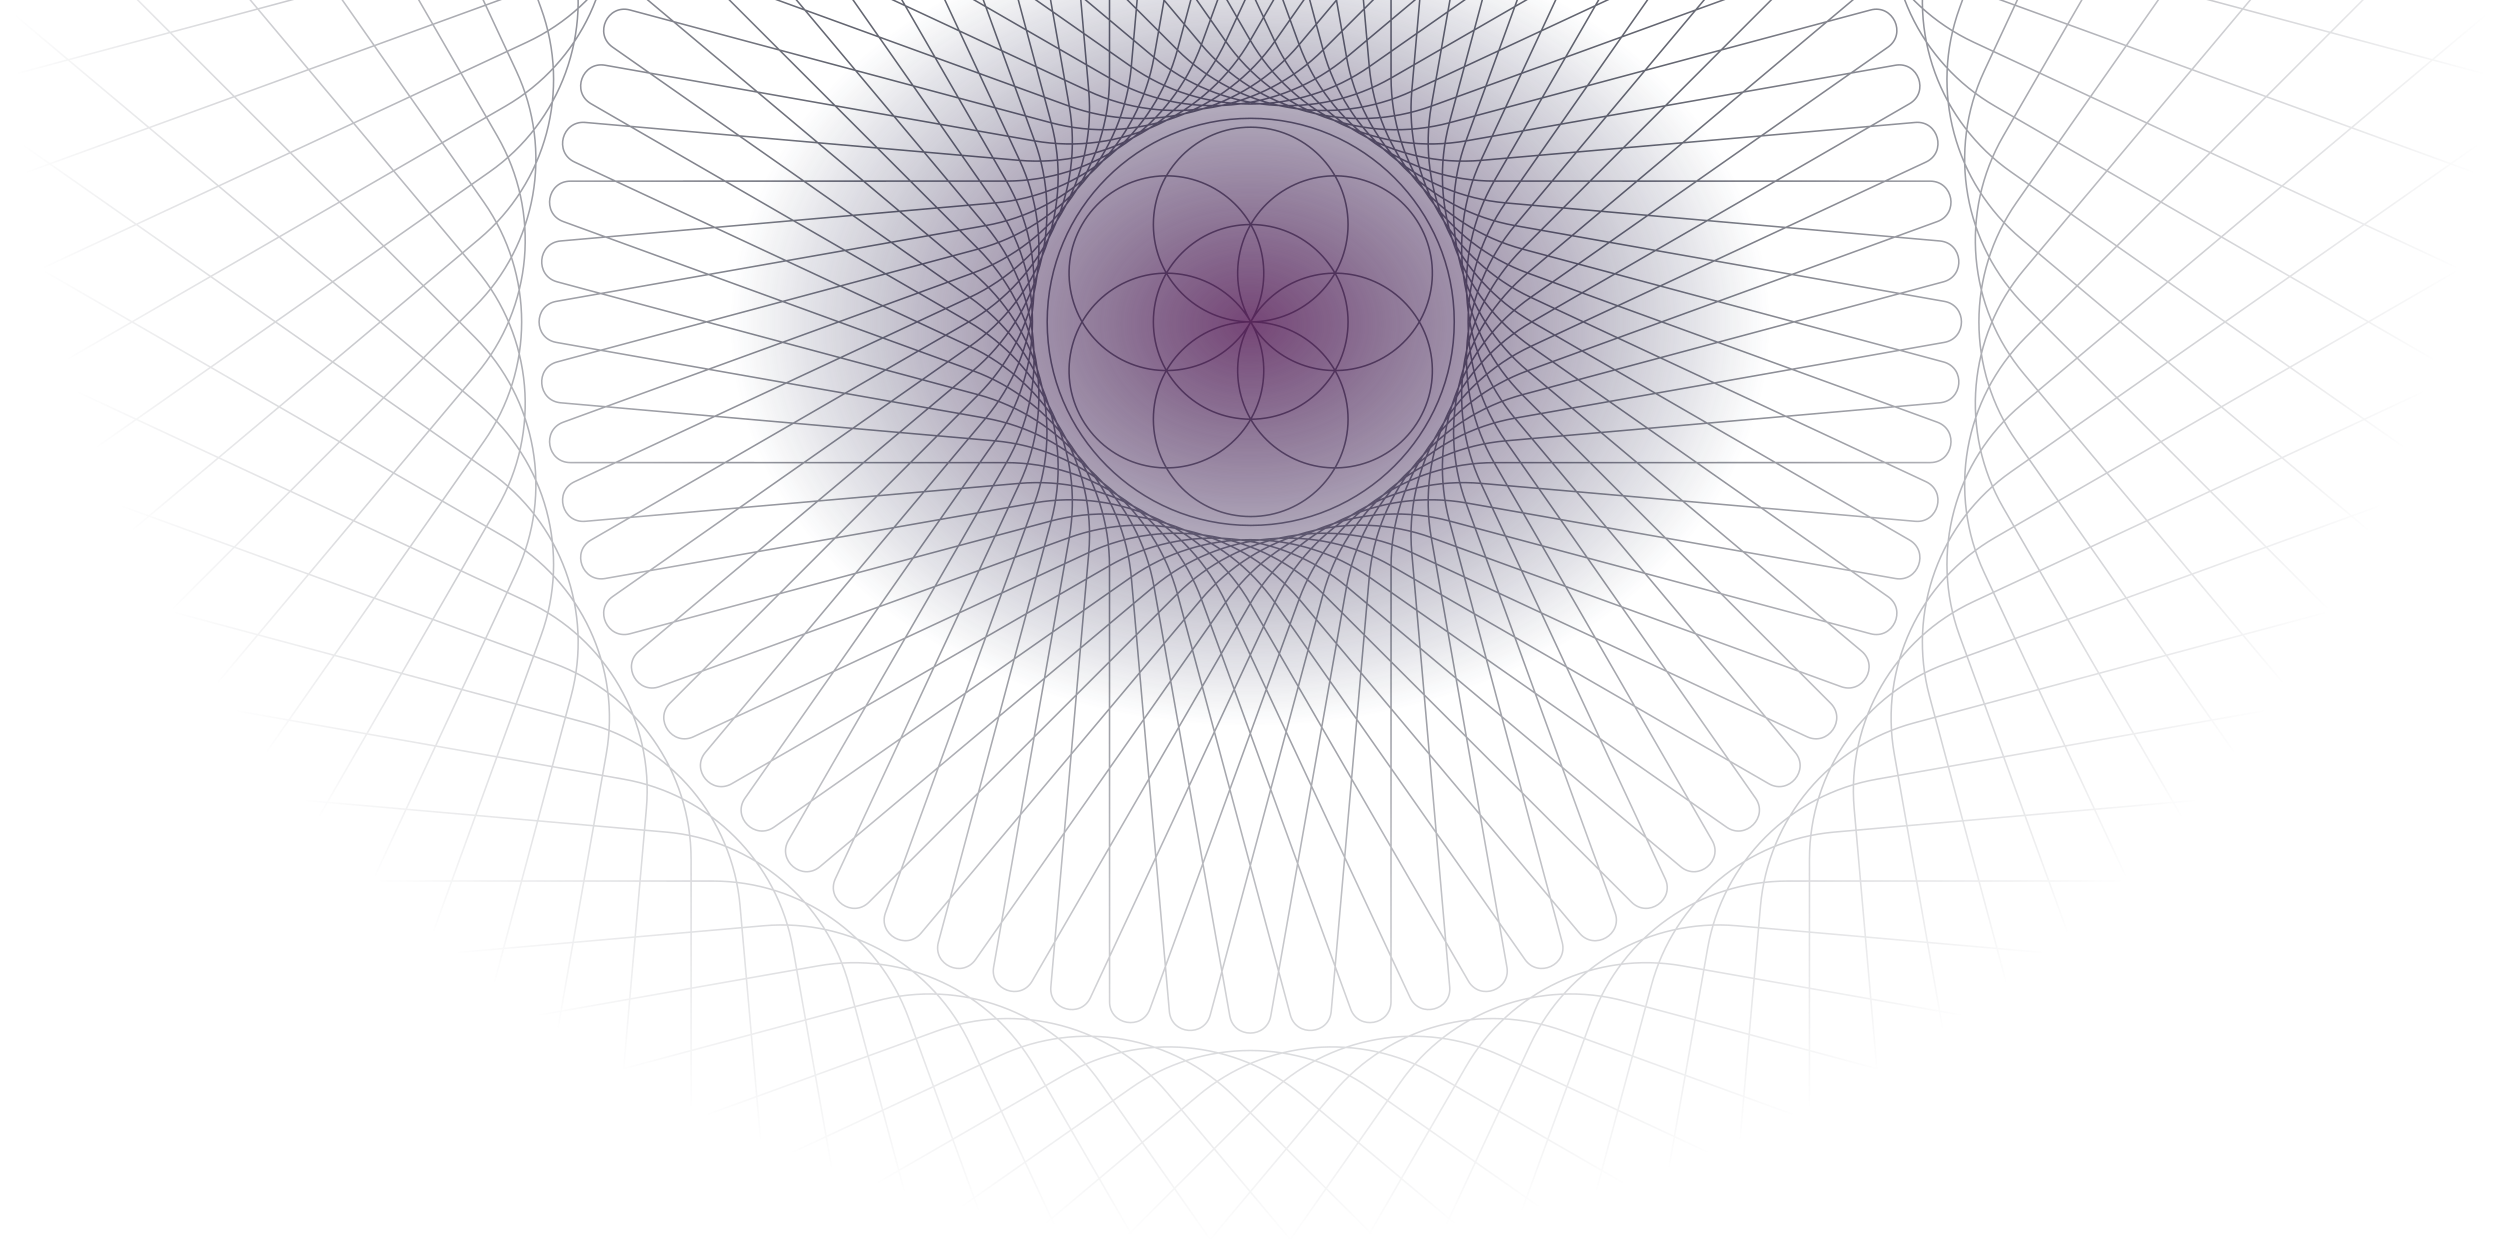 <svg width="2400" height="1200" fill="none" xmlns="http://www.w3.org/2000/svg">
  <g clip-path="url(#a)">
    <path d="M1200.69 309c51.61 0 93.44-41.838 93.44-93.448 0-51.609-41.83-93.447-93.44-93.447s-93.45 41.838-93.45 93.447c0 51.61 41.84 93.448 93.45 93.448Zm0 0c-51.61 0-93.45 41.838-93.45 93.448 0 51.609 41.84 93.447 93.45 93.447s93.44-41.838 93.44-93.447c0-51.61-41.83-93.448-93.44-93.448Zm0 0c-25.81-44.695-82.96-60.009-127.66-34.204-44.69 25.805-60.01 82.956-34.2 127.652 25.8 44.695 82.96 60.008 127.65 34.204 44.7-25.805 60.01-82.957 34.21-127.652Zm0 0c25.8 44.695 82.95 60.009 127.65 34.204 44.69-25.805 60.01-82.956 34.2-127.652-25.8-44.695-82.96-60.008-127.65-34.204-44.7 25.805-60.01 82.957-34.2 127.652Zm0 0c-25.81 44.695-10.5 101.847 34.2 127.652 44.69 25.804 101.85 10.491 127.65-34.204 25.81-44.696 10.49-101.847-34.2-127.652-44.7-25.805-101.85-10.491-127.65 34.204Zm0 0c25.8-44.695 10.49-101.847-34.21-127.652-44.69-25.804-101.85-10.491-127.65 34.204-25.81 44.696-10.49 101.847 34.2 127.652 44.7 25.805 101.85 10.491 127.66-34.204Zm19.27-666.209 72.65 411.667c14.61 82.78 79.42 147.591 162.2 162.199l411.66 72.647c22.04 3.889 22.04 35.504 0 39.392l-411.66 72.647c-82.78 14.608-147.59 79.419-162.2 162.199l-72.65 411.667c-3.89 22.033-35.5 22.032-39.39 0l-72.65-411.667c-14.61-82.78-79.42-147.591-162.197-162.199l-411.667-72.647c-22.032-3.888-22.032-35.503 0-39.392l411.667-72.647c82.777-14.608 147.587-79.419 162.197-162.199l72.65-411.667c3.89-22.032 35.5-22.032 39.39 0Zm-335.742 79.407L1152.97 42.389c54.04 64.385 142.57 88.108 221.56 59.369l392.84-142.919c21.03-7.649 36.83 19.731 19.7 34.114L1466.88 261.7c-64.39 54.041-88.11 142.575-59.37 221.569l142.92 392.837c7.65 21.025-19.73 36.832-34.12 19.696l-268.74-320.19c-54.05-64.386-142.58-88.109-221.57-59.37l-392.841 142.92c-21.024 7.649-36.832-19.731-19.695-34.114L933.654 356.3c64.386-54.041 88.106-142.575 59.369-221.569L850.104-258.106c-7.649-21.025 19.73-36.832 34.114-19.696ZM633.159-41.161 1026 101.758c78.99 28.739 167.52 5.016 221.57-59.369l268.74-320.191c14.39-17.136 41.77-1.328 34.12 19.696l-142.92 392.837c-28.74 78.994-5.02 167.528 59.37 221.569l320.19 268.748c17.13 14.383 1.33 41.763-19.7 34.114l-392.84-142.92c-78.99-28.739-167.52-5.016-221.56 59.37l-268.752 320.19c-14.384 17.137-41.763 1.329-34.114-19.696l142.919-392.837c28.737-78.994 5.016-167.528-59.369-221.569L613.464-7.047c-17.137-14.383-1.329-41.763 19.695-34.114ZM1103.98-350.507 1247 42.29c28.77 78.986 103.85 131.558 187.91 131.57l418.02.058c22.38.003 27.87 31.138 6.84 38.793L1466.98 355.74c-78.99 28.761-131.56 103.841-131.57 187.901l-.06 418.027c-.01 22.373-31.14 27.863-38.8 6.84l-143.02-392.797c-28.76-78.986-103.85-131.558-187.905-131.57l-418.027-.058c-22.373-.003-27.863-31.138-6.84-38.793l392.797-143.029c78.985-28.76 131.555-103.841 131.565-187.901l.06-418.027c.01-22.373 31.14-27.863 38.8-6.84ZM787.122-214.006 1107.39 54.653c64.4 54.023 155.71 62.011 228.51 19.992l362.05-208.963c19.38-11.184 39.7 13.035 25.32 30.175l-268.66 320.265c-54.02 64.401-62.01 155.709-19.99 228.512l208.96 362.052c11.19 19.377-13.03 39.698-30.17 25.32l-320.27-268.659c-64.4-54.023-155.71-62.011-228.51-19.992L702.58 752.319c-19.377 11.183-39.699-13.035-25.32-30.176l268.658-320.265c54.023-64.401 62.012-155.708 19.992-228.512L756.947-188.685c-11.184-19.377 13.035-39.699 30.175-25.321ZM580.97 62.635l411.687 72.532c82.783 14.586 165.853-24.15 207.893-96.942l209.06-361.993c11.19-19.374 40.9-8.561 37.02 13.473l-72.53 411.686c-14.59 82.785 24.15 165.854 96.94 207.894l361.99 209.064c19.38 11.189 8.56 40.897-13.47 37.016l-411.69-72.533c-82.78-14.585-165.85 24.151-207.89 96.942L990.916 941.768c-11.189 19.374-40.898 8.56-37.016-13.473l72.53-411.687c14.59-82.784-24.15-165.853-96.94-207.893L567.497 99.651c-19.374-11.189-8.56-40.898 13.473-37.016Zm409.946-386.403L1199.98 38.226c42.04 72.791 125.11 111.527 207.89 96.941l411.69-72.532c22.03-3.882 32.85 25.827 13.47 37.016L1471.04 308.715c-72.79 42.04-111.53 125.109-96.94 207.893l72.53 411.687c3.88 22.034-25.83 32.847-37.02 13.473l-209.06-361.994c-42.04-72.791-125.11-111.527-207.893-96.942L580.97 555.365c-22.034 3.882-32.847-25.827-13.473-37.016l361.994-209.064c72.789-42.04 111.529-125.109 96.939-207.894l-72.529-411.686c-3.882-22.034 25.826-32.847 37.015-13.473ZM702.58-134.319l362.05 208.964c72.8 42.019 164.11 34.031 228.51-19.992l320.27-268.658c17.14-14.378 41.36 5.943 30.17 25.32l-208.96 362.052c-42.02 72.803-34.03 164.111 19.99 228.512l268.66 320.265c14.38 17.141-5.94 41.359-25.32 30.175L1335.9 543.355c-72.8-42.019-164.11-34.031-228.51 19.992L787.122 832.006c-17.14 14.378-41.359-5.944-30.175-25.321L965.91 444.634c42.02-72.804 34.031-164.111-19.992-228.512L677.26-104.143c-14.379-17.141 5.943-41.359 25.32-30.176ZM547.598 173.918l418.027-.059c84.055-.011 159.145-52.584 187.905-131.569l143.02-392.798c7.66-21.022 38.79-15.532 38.8 6.841l.06 418.027c.01 84.059 52.58 159.14 131.57 187.901l392.79 143.029c21.03 7.654 15.54 38.789-6.84 38.793l-418.02.058c-84.06.011-159.14 52.584-187.91 131.569l-143.02 392.798c-7.66 21.022-38.79 15.532-38.8-6.841l-.06-418.027c-.01-84.059-52.58-159.14-131.565-187.901L540.758 212.71c-21.023-7.654-15.533-38.789 6.84-38.792ZM1161.82-356.39l108.25 403.769c21.77 81.192 91.98 140.107 175.72 147.445l416.43 36.492c22.29 1.953 25.05 33.448 3.44 39.241l-403.77 108.25c-81.19 21.767-140.11 91.98-147.45 175.719l-36.49 416.432c-1.95 22.287-33.45 25.043-39.24 3.433l-108.25-403.769c-21.77-81.192-91.98-140.108-175.72-147.445l-416.432-36.492c-22.287-1.953-25.043-33.448-3.433-39.241l403.769-108.25c81.196-21.768 140.106-91.981 147.446-175.719l36.49-416.432c1.95-22.287 33.45-25.043 39.24-3.433ZM834.277-248.024 1129.91 47.525c59.45 59.431 149.71 75.347 225.9 39.832l378.88-176.613c20.28-9.452 38.42 16.445 22.6 32.268L1461.74 238.643c-59.43 59.447-75.35 149.711-39.83 225.9l176.61 378.886c9.45 20.278-16.44 38.412-32.27 22.594l-295.63-295.549c-59.45-59.43-149.71-75.347-225.9-39.832L665.836 707.255c-20.278 9.453-38.412-16.445-22.594-32.267l295.549-295.632c59.431-59.447 75.349-149.711 39.832-225.899L802.01-225.43c-9.453-20.278 16.445-38.411 32.267-22.594ZM604.799 9.597 1008.6 117.734c81.2 21.745 167.32-9.603 215.55-78.454l239.82-342.395c12.83-18.325 41.49-4.963 35.7 16.648l-108.14 403.799c-21.74 81.198 9.6 167.327 78.45 215.551l342.4 239.818c18.32 12.835 4.96 41.488-16.65 35.701l-403.8-108.137c-81.19-21.745-167.32 9.603-215.55 78.454L936.563 921.114c-12.835 18.324-41.488 4.963-35.7-16.648L1009 500.667c21.75-81.198-9.604-167.327-78.454-215.551L588.151 45.298c-18.325-12.835-4.964-41.488 16.648-35.7ZM1046.86-339.605l176.72 378.837c35.54 76.178 114.91 122.006 198.65 114.692l416.45-36.375c22.28-1.947 30.47 28.591 10.19 38.049l-378.84 176.718c-76.17 35.536-122 114.913-114.69 198.653l36.38 416.442c1.94 22.288-28.59 30.471-38.05 10.195L1176.95 578.77c-35.54-76.179-114.91-122.007-198.654-114.693l-416.442 36.376c-22.287 1.946-30.47-28.591-10.195-38.049l378.837-176.719c76.174-35.536 122.004-114.913 114.694-198.654L1008.81-329.41c-1.94-22.288 28.59-30.471 38.05-10.195ZM743.111-176.008 1085.57 63.715c68.87 48.205 160.52 48.205 229.39 0l342.46-239.723c18.33-12.83 40.68 9.526 27.85 27.854l-239.72 342.462c-48.2 68.864-48.2 160.52 0 229.384l239.72 342.462c12.83 18.328-9.52 40.684-27.85 27.854l-342.46-239.723c-68.87-48.205-160.52-48.205-229.39 0L743.111 794.008c-18.328 12.83-40.683-9.526-27.853-27.854l239.723-342.462c48.209-68.864 48.209-160.52-.001-229.384L715.258-148.154c-12.83-18.328 9.525-40.684 27.853-27.854ZM561.855 117.548l416.441 36.375c83.744 7.315 163.114-38.514 198.654-114.692l176.72-378.837c9.46-20.276 39.99-12.093 38.05 10.195l-36.38 416.442c-7.31 83.74 38.52 163.117 114.69 198.653l378.84 176.719c20.28 9.458 12.09 39.996-10.19 38.049l-416.45-36.376c-83.74-7.314-163.11 38.514-198.65 114.693l-176.72 378.837c-9.46 20.275-39.99 12.092-38.05-10.196l36.38-416.441c7.31-83.741-38.52-163.118-114.694-198.653L551.659 155.597c-20.275-9.458-12.092-39.996 10.196-38.049Zm374.708-420.663L1176.38 39.28c48.23 68.851 134.36 100.199 215.55 78.454l403.8-108.137c21.61-5.787 34.97 22.866 16.65 35.701l-342.4 239.818c-68.85 48.224-100.19 134.354-78.45 215.552l108.14 403.798c5.79 21.612-22.87 34.973-35.7 16.648l-239.82-342.395c-48.23-68.851-134.35-100.199-215.55-78.454L604.799 608.402c-21.612 5.788-34.973-22.866-16.648-35.701l342.395-239.818c68.85-48.224 100.194-134.353 78.454-215.551L900.863-286.467c-5.788-21.611 22.865-34.972 35.7-16.648ZM665.836-89.256 1044.72 87.357c76.19 35.515 166.45 19.599 225.9-39.832l295.63-295.549c15.83-15.818 41.72 2.316 32.27 22.594l-176.61 378.886c-35.52 76.189-19.6 166.453 39.83 225.9l295.55 295.632c15.82 15.822-2.32 41.719-22.6 32.267l-378.88-176.613c-76.19-35.515-166.45-19.598-225.9 39.832L834.277 866.023c-15.822 15.818-41.72-2.316-32.267-22.594l176.613-378.886c35.517-76.189 19.598-166.453-39.832-225.9L643.242-56.989c-15.818-15.822 2.316-41.72 22.594-32.267ZM538.308 231.315l416.432-36.492c83.74-7.337 153.95-66.253 175.72-147.445l108.25-403.769c5.79-21.61 37.29-18.854 39.24 3.433l36.49 416.432c7.34 83.739 66.26 153.952 147.45 175.719l403.77 108.25c21.61 5.793 18.85 37.288-3.44 39.241l-416.43 36.492c-83.74 7.338-153.95 66.254-175.72 147.446L1161.82 974.39c-5.79 21.61-37.29 18.854-39.24-3.433l-36.49-416.432c-7.34-83.738-66.25-153.951-147.446-175.719l-403.769-108.25c-21.61-5.793-18.854-37.288 3.433-39.241ZM1219.96-2668.74l419.38 2376.469c14.61 82.78 79.42 147.592 162.2 162.2l2376.47 419.377c22.03 3.888 22.03 35.503 0 39.391L1801.54 748.074c-82.78 14.608-147.59 79.419-162.2 162.199L1219.96 3286.74c-3.89 22.03-35.5 22.03-39.39 0L761.193 910.273c-14.608-82.78-79.42-147.591-162.2-162.199L-1777.48 328.697c-22.03-3.888-22.03-35.503 0-39.391L598.993-130.071c82.78-14.608 147.592-79.42 162.2-162.2L1180.57-2668.74c3.89-22.03 35.5-22.03 39.39 0Zm-1491.508 389.09L1279.88-431.252c54.04 64.385 142.57 88.108 221.57 59.369l2267.77-825.047c21.02-7.65 36.83 19.73 19.69 34.12L1940.52 388.613c-64.39 54.041-88.11 142.575-59.37 221.568l825.04 2267.769c7.65 21.03-19.73 36.83-34.11 19.7l-1551.43-1848.4c-54.04-64.382-142.571-88.104-221.565-59.365L-1368.69 1814.93c-21.02 7.65-36.83-19.73-19.69-34.12L460.012 229.389c64.386-54.041 88.109-142.575 59.37-221.569L-305.662-2259.95c-7.649-21.03 19.731-36.83 34.114-19.7ZM-1368.69-1196.93 899.085-371.884c78.994 28.739 167.525 5.017 221.565-59.368L2672.08-2279.65c14.38-17.13 41.76-1.33 34.11 19.7L1881.15 7.82c-28.74 78.994-5.02 167.528 59.37 221.569L3788.91 1780.81c17.14 14.39 1.33 41.77-19.69 34.12L1501.45 989.885c-79-28.739-167.53-5.017-221.57 59.365l-1551.428 1848.4c-14.383 17.13-41.763 1.33-34.114-19.7L519.382 610.181c28.739-78.994 5.016-167.527-59.37-221.568L-1388.38-1162.81c-17.14-14.39-1.33-41.77 19.69-34.12ZM702.583-2626.92 1528.26-359.379c28.76 78.986 103.84 131.558 187.9 131.57l2413.19.336c22.37.003 27.86 31.138 6.84 38.793L1868.65 636.995c-78.99 28.761-131.56 103.842-131.57 187.901l-.34 2413.194c0 22.37-31.14 27.86-38.79 6.84L872.273 977.385c-28.761-78.986-103.842-131.558-187.901-131.57l-2413.192-.336c-22.37-.003-27.86-31.138-6.84-38.793L531.884-18.989C610.87-47.75 663.442-122.831 663.453-206.891l.337-2413.189c.003-22.37 31.138-27.86 38.793-6.84Zm-1401.285 642.18L1150.12-433.831c64.4 54.023 155.71 62.012 228.52 19.992L3468.69-1620.14c19.37-11.19 39.7 13.03 25.32 30.17L1943.1 258.86c-54.03 64.4-62.01 155.708-20 228.512L3129.41 2577.42c11.18 19.38-13.04 39.7-30.18 25.32L1250.41 1051.83c-64.4-54.021-155.71-62.01-228.52-19.99l-2090.05 1206.3c-19.37 11.19-39.7-13.03-25.32-30.17L457.434 359.142c54.023-64.401 62.012-155.709 19.992-228.512L-728.877-1959.42c-11.184-19.38 13.035-39.7 30.175-25.32ZM-1591.16-727.957 785.426-309.242c82.784 14.585 165.853-24.151 207.893-96.942L2200.2-2495.9c11.19-19.37 40.9-8.56 37.02 13.47L1818.51-105.841c-14.59 82.785 24.15 165.854 96.94 207.894L4005.16 1308.94c19.38 11.19 8.56 40.9-13.47 37.01L1615.1 927.239c-82.78-14.585-165.85 24.151-207.89 96.941L200.326 3113.9c-11.19 19.37-40.898 8.56-37.016-13.48L582.025 723.838c14.585-82.784-24.151-165.854-96.943-207.893L-1604.63-690.941c-19.38-11.189-8.56-40.897 13.47-37.016ZM200.326-2495.9 1407.21-406.182c42.04 72.791 125.11 111.527 207.89 96.942l2376.59-418.715c22.03-3.882 32.85 25.827 13.47 37.016L1915.45 515.946c-72.79 42.04-111.53 125.109-96.94 207.894l418.71 2376.59c3.88 22.03-25.83 32.84-37.02 13.47L993.319 1024.18c-42.04-72.789-125.109-111.525-207.893-96.94l-2376.586 418.72c-22.03 3.88-32.85-25.83-13.47-37.02L485.083 102.054c72.791-42.039 111.527-125.109 96.942-207.893L163.31-2482.43c-3.882-22.03 25.827-32.84 37.016-13.47Zm-1268.486 875.76L1021.9-413.84c72.8 42.02 164.11 34.031 228.51-19.992L3099.23-1984.74c17.14-14.38 41.36 5.94 30.18 25.32L1923.11 130.629c-42.02 72.803-34.04 164.111 19.99 228.512L3494.01 2207.97c14.38 17.14-5.95 41.36-25.32 30.17l-2090.05-1206.3c-72.81-42.021-164.11-34.032-228.52 19.99L-698.702 2602.74c-17.14 14.38-41.359-5.94-30.175-25.32L477.426 487.37c42.02-72.803 34.032-164.111-19.992-228.512L-1093.48-1589.97c-14.38-17.14 5.95-41.36 25.32-30.17Zm-660.66 1392.664 2413.193-.336c84.059-.011 159.14-52.584 187.9-131.569L1697.95-2626.92c7.65-21.02 38.79-15.53 38.79 6.84l.34 2413.187c.01 84.06 52.58 159.14 131.57 187.901L4136.19 806.683c21.02 7.655 15.53 38.79-6.84 38.793l-2413.19.336c-84.06.012-159.14 52.584-187.9 131.57L702.583 3244.92c-7.655 21.03-38.79 15.54-38.793-6.84l-.336-2413.186c-.012-84.06-52.584-159.14-131.57-187.901L-1735.66-188.683c-21.02-7.655-15.53-38.789 6.84-38.793ZM960.36-2659.12l624.9 2330.87c21.77 81.192 91.98 140.108 175.72 147.446L4164.96 29.854c22.29 1.953 25.04 33.448 3.43 39.242L1837.52 694c-81.19 21.767-140.11 91.981-147.45 175.719L1479.41 3273.7c-1.95 22.28-33.44 25.04-39.24 3.43L815.269 946.254c-21.768-81.192-91.981-140.108-175.719-147.446L-1764.43 588.15c-22.28-1.953-25.04-33.448-3.43-39.241L563.014-75.995C644.206-97.762 703.122-167.976 710.46-251.714L921.118-2655.69c1.953-22.29 33.448-25.04 39.242-3.43Zm-1451.923 517.6L1215.06-435.376c59.44 59.431 149.71 75.347 225.9 39.833L3628.19-1415.1c20.28-9.45 38.41 16.45 22.6 32.27L1944.64 323.791c-59.43 59.447-75.35 149.711-39.83 225.9L2924.36 2736.93c9.45 20.27-16.44 38.41-32.27 22.59L1185.47 1053.37c-59.44-59.426-149.71-75.342-225.896-39.83L-1227.66 2033.1c-20.28 9.45-38.41-16.45-22.59-32.27L455.891 294.208c59.43-59.447 75.346-149.712 39.832-225.9L-523.83-2118.93c-9.453-20.27 16.445-38.41 32.267-22.59ZM-1490.16-967.3 840.888-343.046c81.198 21.745 167.322-9.603 215.552-78.454l1384.42-1976.58c12.84-18.32 41.49-4.96 35.7 16.65L1852.31-50.38c-21.75 81.198 9.6 167.328 78.45 215.552L3907.34 1549.6c18.32 12.83 4.96 41.48-16.65 35.7L1559.64 961.041c-81.2-21.745-167.32 9.604-215.55 78.459L-40.332 3016.07c-12.835 18.33-41.488 4.97-35.701-16.65L548.222 668.375c21.745-81.198-9.604-167.327-78.455-215.551L-1506.81-931.6c-18.32-12.835-4.96-41.488 16.65-35.7ZM448.594-2572.37 1468.76-385.422c35.53 76.179 114.91 122.007 198.65 114.693l2404.04-209.989c22.28-1.947 30.47 28.591 10.19 38.049L1894.69 577.494c-76.18 35.535-122.01 114.912-114.69 198.652l209.99 2404.034c1.94 22.29-28.6 30.47-38.05 10.2L931.775 1003.43c-35.536-76.181-114.913-122.01-198.654-114.695L-1670.91 1098.72c-22.29 1.95-30.47-28.59-10.2-38.05L505.841 40.512C582.019 4.976 627.848-74.401 620.533-158.141L410.545-2562.18c-1.947-22.28 28.591-30.47 38.049-10.19Zm-1339.983 761.86L1085.57-426.635c68.87 48.205 160.52 48.205 229.39 0L3291.92-1810.51c18.33-12.83 40.68 9.53 27.85 27.86L1935.9 194.307c-48.2 68.864-48.2 160.521 0 229.385L3319.77 2400.65c12.83 18.33-9.52 40.69-27.85 27.86L1314.96 1044.63c-68.87-48.2-160.52-48.2-229.39 0L-891.388 2428.51c-18.329 12.83-40.684-9.53-27.854-27.86L464.631 423.692c48.204-68.864 48.205-160.521 0-229.385L-919.243-1782.65c-12.829-18.33 9.526-40.69 27.854-27.86ZM-1670.91-480.721 733.122-270.733c83.74 7.315 163.117-38.514 198.652-114.692L1951.94-2572.38c9.46-20.27 39.99-12.09 38.05 10.2L1780-158.145c-7.32 83.741 38.51 163.118 114.69 198.654L4081.64 1060.67c20.28 9.46 12.09 40-10.2 38.05L1667.41 888.732c-83.74-7.315-163.12 38.513-198.65 114.688L448.594 3190.37c-9.458 20.28-39.996 12.1-38.049-10.19L620.533 776.143c7.315-83.74-38.514-163.117-114.692-198.653L-1681.11-442.672c-20.27-9.458-12.09-39.996 10.2-38.049ZM-40.332-2398.08 1344.09-421.499c48.23 68.85 134.35 100.199 215.55 78.454l2331.05-624.254c21.61-5.788 34.97 22.865 16.65 35.7L1930.76 452.825c-68.85 48.224-100.2 134.353-78.45 215.551l624.25 2331.054c5.79 21.61-22.86 34.97-35.7 16.64L1056.44 1039.5c-48.23-68.854-134.355-100.203-215.553-78.458L-1490.16 1585.3c-21.61 5.78-34.97-22.87-16.65-35.7L469.767 165.172c68.851-48.223 100.199-134.353 78.454-215.551L-76.033-2381.43c-5.787-21.61 22.866-34.97 35.701-16.65ZM-1227.66-1415.1 959.574-395.545c76.186 35.514 166.456 19.598 225.896-39.832L2892.09-2141.52c15.83-15.82 41.72 2.31 32.27 22.59L1904.81 68.306c-35.52 76.189-19.6 166.453 39.83 225.9L3650.79 2000.83c15.81 15.82-2.32 41.72-22.6 32.26L1440.96 1013.54c-76.19-35.514-166.46-19.598-225.9 39.83L-491.563 2759.52c-15.823 15.82-41.72-2.32-32.268-22.6L495.722 549.689c35.515-76.188 19.599-166.453-39.832-225.9L-1250.25-1382.83c-15.82-15.82 2.31-41.72 22.59-32.27ZM-1764.43 29.85 639.55-180.808c83.738-7.338 153.951-66.254 175.719-147.446L1440.17-2659.13c5.8-21.61 37.29-18.85 39.24 3.43l210.66 2403.981c7.34 83.739 66.26 153.952 147.45 175.72L4168.39 548.905c21.61 5.793 18.86 37.288-3.43 39.241L1760.98 798.804c-83.74 7.338-153.95 66.254-175.72 147.446l-624.9 2330.87c-5.794 21.61-37.289 18.86-39.242-3.43L710.46 869.714c-7.338-83.738-66.254-153.951-147.446-175.719L-1767.86 69.091c-21.61-5.794-18.85-37.288 3.43-39.241ZM1294.13 309c0 51.61-41.83 93.448-93.44 93.448s-93.45-41.838-93.45-93.448c0-51.61 41.84-93.448 93.45-93.448s93.44 41.838 93.44 93.448Zm101.95 0c0 107.911-87.48 195.39-195.39 195.39-107.92 0-195.39-87.479-195.39-195.39 0-107.911 87.47-195.39 195.39-195.39 107.91 0 195.39 87.479 195.39 195.39Z" stroke="url(#b)" stroke-width="1.5" opacity=".7"/>
    <g opacity=".8" filter="url(#c)">
      <ellipse cx="1200" cy="311" rx="499" ry="386" fill="url(#d)"/>
    </g>
  </g>
  <defs>
    <radialGradient id="b" cx="0" cy="0" r="1" gradientUnits="userSpaceOnUse" gradientTransform="matrix(0 1198 -1198 0 1200.27 -0)">
      <stop stop-color="#212434"/>
      <stop offset=".343" stop-color="#212434"/>
      <stop offset="1" stop-color="#212434" stop-opacity="0"/>
    </radialGradient>
    <radialGradient id="d" cx="0" cy="0" r="1" gradientUnits="userSpaceOnUse" gradientTransform="matrix(0 386 -499 0 1200 311)">
      <stop stop-color="#531754"/>
      <stop offset="1" stop-color="#0B173E" stop-opacity="0"/>
    </radialGradient>
    <clipPath id="a">
      <path fill="#fff" d="M0 0h2400v1200H0z"/>
    </clipPath>
    <filter id="c" x="581" y="-195" width="1238" height="1012" filterUnits="userSpaceOnUse" color-interpolation-filters="sRGB">
      <feFlood flood-opacity="0" result="BackgroundImageFix"/>
      <feBlend in="SourceGraphic" in2="BackgroundImageFix" result="shape"/>
      <feGaussianBlur stdDeviation="60" result="effect1_foregroundBlur_639_70"/>
    </filter>
  </defs>
</svg>
